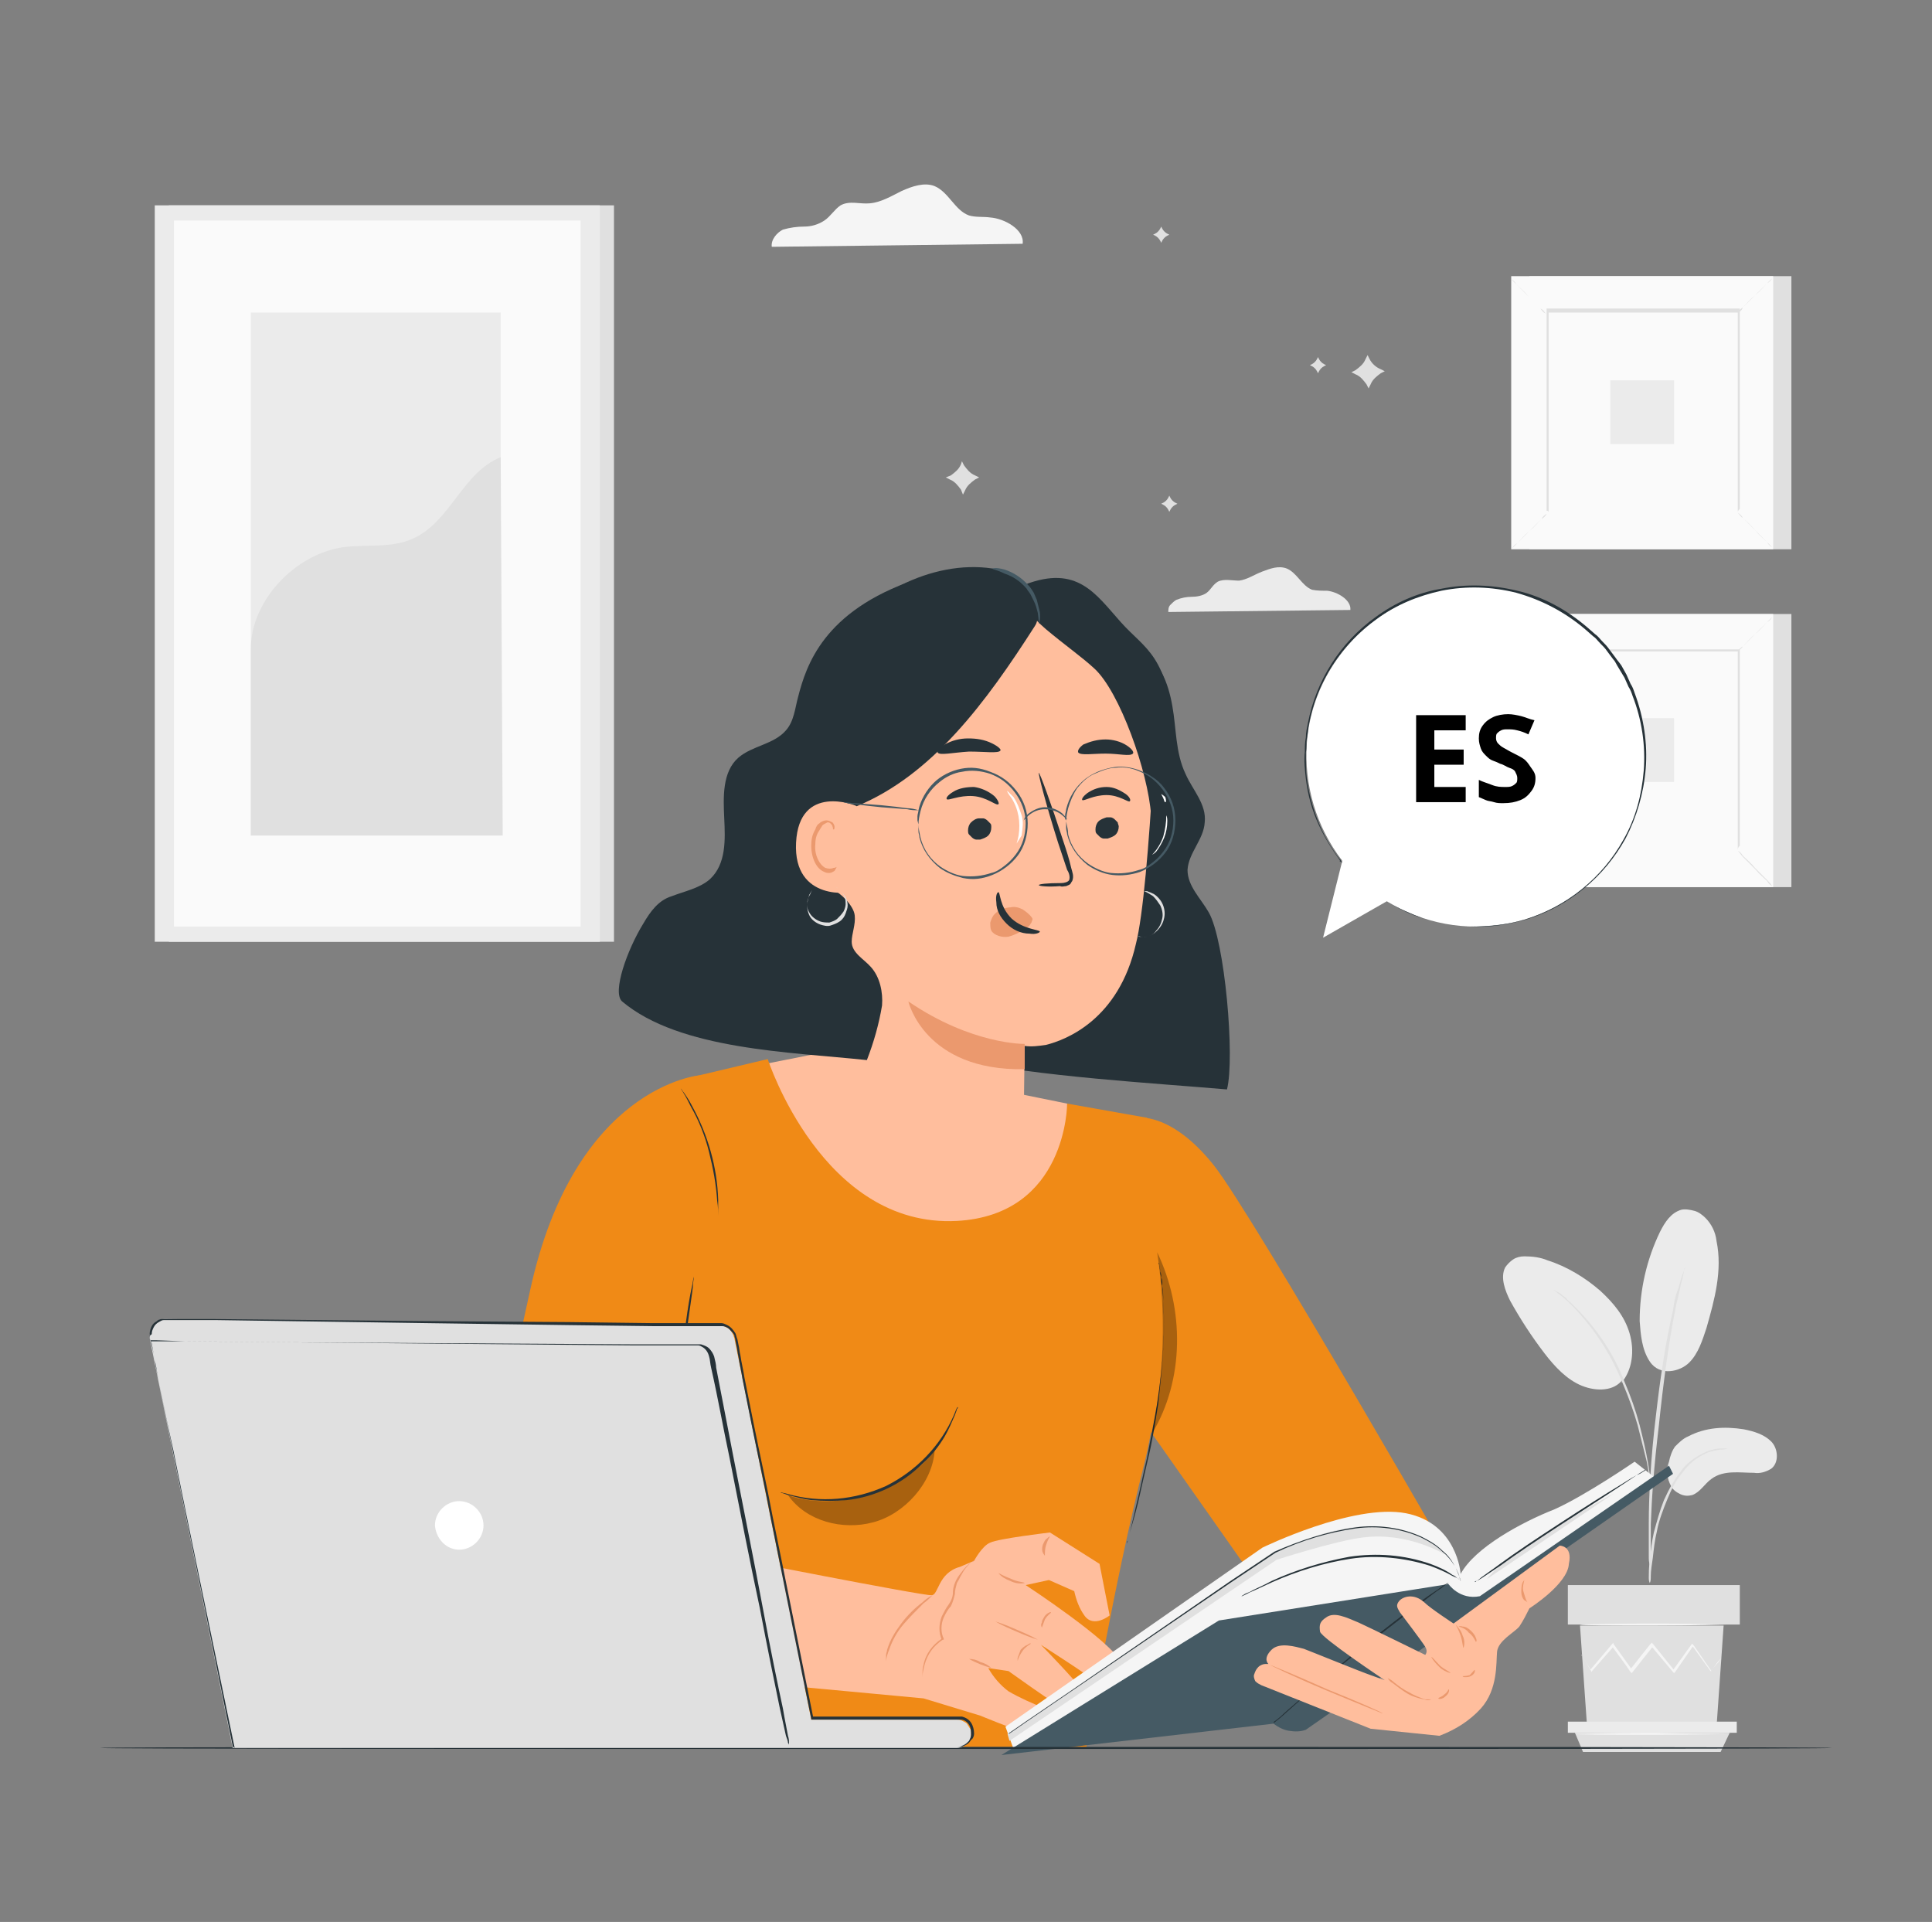 <?xml version="1.0" encoding="UTF-8"?> <svg xmlns="http://www.w3.org/2000/svg" xmlns:xlink="http://www.w3.org/1999/xlink" version="1.1" id="Слой_1" x="0px" y="0px" viewBox="0 0 191 190" style="enable-background:new 0 0 191 190;" xml:space="preserve"><rect x="0" y="0" width="191" height="190" fill="#808080" stroke="none"/> <style type="text/css"> .st0{fill:#EBEBEB;} .st1{fill:#E0E0E0;} .st2{fill:#F5F5F5;} .st3{fill:#FAFAFA;} .st4{fill:#FFBE9D;} .st5{fill:#F08A16;} .st6{fill:#263238;} .st7{opacity:0.3;} .st8{fill:#EB996E;} .st9{fill:#455A64;} .st10{fill:#FFFFFF;} </style> <path class="st0" d="M166.9,142c1.7-0.9,3.6-1,5.5-0.7c1,0.2,2,0.5,2.7,1.2c0.7,0.7,0.8,2.1,0,2.7c-0.5,0.3-1.1,0.5-1.7,0.4 c-1.4,0-3-0.3-4.2,0.6c-0.7,0.5-1.1,1.3-1.9,1.6c-0.4,0.1-0.8,0.1-1.2-0.1c-0.4-0.2-0.7-0.4-0.9-0.8c-0.4-0.7-0.5-1.6-0.2-2.4 c0.1-0.5,0.3-1.1,0.6-1.5C166,142.6,166.4,142.2,166.9,142z"></path> <path class="st0" d="M163.1,134.6c1,1.5,3,1,3.9,0.1c0.9-0.9,1.3-2.2,1.7-3.4c0.8-2.8,1.6-5.7,1-8.6c-0.1-0.9-0.5-1.7-1.1-2.3 c-0.3-0.3-0.7-0.6-1.1-0.7c-0.4-0.1-0.9-0.2-1.3-0.1c-1,0.3-1.6,1.2-2.1,2.2c-1.3,2.7-2,5.7-2,8.8 C162.2,131.9,162.3,133.4,163.1,134.6z"></path> <path class="st0" d="M160.3,136.7c1.1-1.3,1.3-3.2,0.8-4.9s-1.6-3-2.9-4.2c-1.5-1.3-3.3-2.4-5.2-3c-0.7-0.3-1.5-0.4-2.3-0.4 c-0.4,0-0.8,0.1-1.1,0.3c-0.3,0.2-0.6,0.5-0.8,0.8c-0.5,1,0,2.3,0.5,3.3c1,1.8,2.1,3.5,3.4,5.2c1,1.3,2.2,2.6,3.7,3.2 c1.5,0.6,3.2,0.5,4-0.6"></path> <path class="st1" d="M163.1,156.5c0.1-0.2,0.1-0.4,0.1-0.7c0-0.5,0.1-1.1,0.2-1.8c0.1-0.9,0.2-1.8,0.4-2.6c0.2-1.1,0.6-2.1,1-3.1 c0.4-1,0.9-2,1.6-2.8c0.5-0.7,1.2-1.3,2-1.7c0.5-0.3,1.1-0.4,1.7-0.5c0.2,0,0.4,0,0.7-0.1c-0.2,0-0.4,0-0.7,0 c-0.6,0-1.2,0.2-1.8,0.5c-0.8,0.4-1.6,1-2.1,1.7c-0.7,0.9-1.2,1.8-1.7,2.9c-0.4,1-0.7,2.1-1,3.2c-0.2,0.9-0.3,1.8-0.4,2.7 c-0.1,0.8-0.1,1.4-0.1,1.8C163,156.1,163,156.3,163.1,156.5z"></path> <path class="st1" d="M163.2,155.1c0-0.1,0-0.2,0-0.3v-0.9c0-0.8,0-1.9,0-3.2c0.1-2.7,0.3-5.6,0.8-9.8c0.4-3.9,1-8.4,1.6-11.3 c0.1-0.7,0.3-1.3,0.4-1.8c0.1-0.5,0.2-1,0.3-1.3l0.2-0.9c0-0.1,0-0.2,0.1-0.3c0,0.1-0.1,0.2-0.1,0.3c-0.1,0.2-0.2,0.5-0.3,0.8 c-0.1,0.3-0.2,0.8-0.4,1.3s-0.3,1.1-0.4,1.8c-0.8,3.5-1.3,7-1.7,10.5c-0.5,4.1-0.7,7.9-0.7,10.6c0,1.4,0,2.5,0,3.2 c0,0.4,0,0.6,0.1,0.9C163.1,154.9,163.2,155,163.2,155.1z"></path> <path class="st1" d="M163.2,147.9c0-0.3,0-0.6,0-0.9c0-0.6-0.1-1.4-0.3-2.5c-0.2-1.2-0.5-2.4-0.8-3.6c-0.4-1.5-0.9-2.9-1.5-4.3 c-1-2.6-2.5-4.9-4.4-6.9c-0.3-0.3-0.7-0.7-1-1c-0.2-0.1-0.3-0.3-0.4-0.4l-0.4-0.3c-0.2-0.2-0.5-0.3-0.8-0.5c0,0.1,1.1,0.7,2.5,2.3 c1.8,2,3.3,4.4,4.3,6.9c0.6,1.4,1.1,2.8,1.5,4.2c0.3,1.2,0.6,2.4,0.9,3.6c0.2,1,0.3,1.9,0.4,2.5 C163.1,147.3,163.2,147.6,163.2,147.9z"></path> <path class="st1" d="M156.2,160.7l0.7,10h12.8l0.7-10H156.2z"></path> <path class="st1" d="M172,156.7h-17v3.9h17V156.7z"></path> <path class="st0" d="M155,170.2v1.1h0.8h15.9v-1.1H155z"></path> <path class="st1" d="M156.5,173.2l-0.8-1.9h15.3l-0.9,1.9H156.5z"></path> <path class="st2" d="M170.2,163.9C170.2,163.9,170.2,164,170.2,163.9l-0.3,0.3c-0.2,0.2-0.4,0.6-0.8,1l0,0l0,0l-1.8-2.5h0.1 l-1.8,2.6l-0.1,0.1l-0.1-0.1l-2.1-2.5h0.1c0,0.1-0.1,0.1-0.1,0.1l-1.9,2.4l-0.1,0.1l-0.1-0.1c-0.6-0.9-1.3-1.8-1.8-2.5h0.1l-2.2,2.5 l0,0l0-0.1l-0.7-1.2l-0.2-0.3c0,0,0-0.1-0.1-0.1c0,0,0,0,0.1,0.1l0.2,0.3c0.2,0.3,0.4,0.7,0.7,1.1h-0.1l2.2-2.6l0.1-0.1l0,0.1 l1.8,2.5h-0.1l1.9-2.4l0.1-0.1l0.1-0.1l0.1,0.1l2.1,2.6h-0.1l1.8-2.5l0.1-0.1l0.1,0.1l1.8,2.6h-0.1l0.8-0.9L170.2,163.9 C170.2,164,170.2,163.9,170.2,163.9z"></path> <path class="st2" d="M170.6,160.6c0,0-3.2,0.1-7.2,0.1c-4,0-7.2,0-7.2-0.1c0,0,3.2-0.1,7.2-0.1S170.6,160.6,170.6,160.6z"></path> <path class="st2" d="M171.3,171.4c0,0-3.5,0.1-7.8,0.1c-4.3,0-7.8,0-7.8-0.1c0,0,3.5-0.1,7.8-0.1 C167.8,171.4,171.3,171.4,171.3,171.4z"></path> <path class="st1" d="M177.1,27.3h-25.9v27h25.9V27.3z"></path> <path class="st3" d="M175.3,27.3h-25.9v27h25.9V27.3z"></path> <path class="st1" d="M175.3,54.3h-25.9v-27h25.9V54.3z M149.4,54.3h25.9v-27h-25.9L149.4,54.3z"></path> <path class="st3" d="M171.8,30.9h-18.9v19.7h18.9V30.9z"></path> <path class="st1" d="M152.9,50.8c-0.1,0.2-0.3,0.4-0.5,0.5c-0.3,0.3-0.7,0.8-1.2,1.2c-0.5,0.5-0.9,0.9-1.2,1.2 c-0.2,0.2-0.3,0.3-0.5,0.5c0.1-0.2,0.3-0.4,0.5-0.5c0.3-0.3,0.7-0.8,1.2-1.2c0.5-0.5,0.9-0.9,1.2-1.2 C152.5,51.1,152.7,50.9,152.9,50.8z"></path> <path class="st1" d="M171.8,50.7c0.2,0.1,0.4,0.3,0.5,0.5c0.3,0.3,0.8,0.7,1.2,1.2c0.5,0.5,0.9,0.9,1.2,1.2c0.2,0.2,0.3,0.3,0.5,0.5 c-0.2-0.1-0.4-0.3-0.5-0.5c-0.3-0.3-0.8-0.7-1.2-1.2c-0.5-0.5-0.9-0.9-1.2-1.2C172.1,51.1,172,50.9,171.8,50.7z"></path> <path class="st1" d="M171.8,30.9c0.1-0.2,0.3-0.4,0.5-0.5c0.3-0.3,0.7-0.8,1.2-1.2c0.5-0.5,0.9-0.9,1.2-1.2c0.2-0.2,0.3-0.3,0.5-0.5 c-0.1,0.2-0.3,0.4-0.5,0.5c-0.3,0.3-0.7,0.8-1.2,1.2c-0.5,0.5-0.9,0.9-1.2,1.2C172.2,30.7,172,30.8,171.8,30.9z"></path> <path class="st1" d="M152.8,31c-0.2-0.1-0.4-0.3-0.5-0.5c-0.3-0.3-0.8-0.7-1.2-1.2c-0.5-0.5-0.9-0.9-1.2-1.2 c-0.2-0.2-0.3-0.3-0.5-0.5c0.2,0.1,0.4,0.3,0.5,0.5c0.3,0.3,0.8,0.7,1.2,1.2s0.9,0.9,1.2,1.2C152.5,30.6,152.7,30.8,152.8,31z"></path> <path class="st1" d="M171.8,50.6C171.8,50.6,171.8,50.6,171.8,50.6c0-0.2,0-0.3,0-0.4c0-0.2,0-0.6,0-1.1c0-0.9,0-2.3,0-4 c0-3.5,0-8.4,0-14.3l0.1,0.1h-18.9l0.1-0.1c0,7.2,0,14,0,19.8l-0.1-0.1l13.7,0l3.8,0h1h-1h-3.8l-13.7,0h-0.1v-0.1 c0-5.7,0-12.5,0-19.8v-0.1h0.1h18.9h0.1v0.1c0,5.9,0,10.9,0,14.3c0,1.7,0,3.1,0,4c0,0.5,0,0.8,0,1.1c0,0.1,0,0.2,0,0.3 C171.8,50.5,171.8,50.6,171.8,50.6z"></path> <path class="st0" d="M165.5,37.6h-6.3v6.3h6.3V37.6z"></path> <path class="st1" d="M177.1,60.7h-25.9v27h25.9V60.7z"></path> <path class="st3" d="M175.3,60.7h-25.9v27h25.9V60.7z"></path> <path class="st1" d="M175.3,87.7h-25.9v-27h25.9V87.7z M149.4,87.7h25.9v-27h-25.9L149.4,87.7z"></path> <path class="st3" d="M171.8,64.3h-18.9v19.7h18.9V64.3z"></path> <path class="st1" d="M152.9,84.2c-0.1,0.2-0.3,0.4-0.5,0.5c-0.3,0.3-0.7,0.8-1.2,1.2c-0.5,0.5-0.9,0.9-1.2,1.2 c-0.2,0.2-0.3,0.3-0.5,0.5c0.1-0.2,0.3-0.4,0.5-0.5c0.3-0.3,0.7-0.8,1.2-1.2c0.5-0.5,0.9-0.9,1.2-1.2 C152.5,84.5,152.7,84.3,152.9,84.2z"></path> <path class="st1" d="M171.8,84.1c0.2,0.1,0.4,0.3,0.5,0.5c0.3,0.3,0.8,0.7,1.2,1.2c0.5,0.5,0.9,0.9,1.2,1.2c0.2,0.2,0.3,0.3,0.5,0.6 c-0.2-0.1-0.4-0.3-0.5-0.5c-0.3-0.3-0.8-0.7-1.2-1.2c-0.5-0.5-0.9-0.9-1.2-1.2C172.1,84.5,172,84.3,171.8,84.1z"></path> <path class="st1" d="M171.8,64.4c0.1-0.2,0.3-0.4,0.5-0.5c0.3-0.3,0.7-0.8,1.2-1.2c0.5-0.5,0.9-0.9,1.2-1.2c0.2-0.2,0.3-0.3,0.5-0.5 c-0.1,0.2-0.3,0.4-0.5,0.5c-0.3,0.3-0.7,0.8-1.2,1.2c-0.5,0.5-0.9,0.9-1.2,1.2C172.2,64.1,172,64.2,171.8,64.4z"></path> <path class="st1" d="M152.8,64.4c-0.2-0.1-0.4-0.3-0.5-0.5c-0.3-0.3-0.8-0.7-1.2-1.2c-0.5-0.5-0.9-0.9-1.2-1.2 c-0.2-0.2-0.3-0.3-0.5-0.5c0.2,0.1,0.4,0.3,0.5,0.5c0.3,0.3,0.8,0.7,1.2,1.2s0.9,0.9,1.2,1.2C152.5,64,152.7,64.2,152.8,64.4z"></path> <path class="st1" d="M171.8,84.1C171.8,84.1,171.8,84,171.8,84.1c0-0.2,0-0.3,0-0.4c0-0.2,0-0.6,0-1.1c0-0.9,0-2.3,0-4 c0-3.5,0-8.4,0-14.3l0.1,0.1h-18.9l0.1-0.1c0,7.2,0,14,0,19.8l-0.1-0.1l13.7,0h3.8h1h-1h-3.8l-13.7,0h-0.1V84c0-5.7,0-12.5,0-19.8v0 h0.1h18.9h0.1v0.1c0,5.9,0,10.9,0,14.3c0,1.7,0,3.1,0,4c0,0.5,0,0.8,0,1C171.8,83.8,171.8,83.9,171.8,84.1 C171.8,84,171.8,84,171.8,84.1z"></path> <path class="st0" d="M165.5,71h-6.3v6.3h6.3V71z"></path> <path class="st1" d="M95.1,45.6l0.2,0.4c0.3,0.4,0.6,0.8,1.1,1l0.4,0.2l-0.4,0.2c-0.4,0.3-0.8,0.6-1,1.1l-0.2,0.4L95,48.4 c-0.3-0.4-0.6-0.8-1.1-1l-0.4-0.2L94,47c0.4-0.3,0.8-0.6,1-1.1L95.1,45.6z"></path> <path class="st1" d="M135.2,35.1l0.2,0.4c0.2,0.4,0.6,0.8,1.1,1l0.4,0.2l-0.4,0.2c-0.4,0.3-0.8,0.6-1,1.1l-0.2,0.4l-0.2-0.4 c-0.3-0.4-0.6-0.8-1.1-1l-0.4-0.2l0.4-0.2c0.4-0.3,0.8-0.6,1-1.1L135.2,35.1z"></path> <path class="st1" d="M114.8,22.4l0.1,0.2c0.1,0.2,0.3,0.4,0.5,0.5l0.2,0.1l-0.2,0.1c-0.2,0.1-0.4,0.3-0.5,0.5l-0.1,0.2l-0.1-0.2 c-0.1-0.2-0.3-0.4-0.5-0.5l-0.2-0.1l0.2-0.1c0.2-0.1,0.4-0.3,0.5-0.5L114.8,22.4z"></path> <path class="st1" d="M130.3,35.3l0.1,0.2c0.1,0.2,0.3,0.4,0.5,0.5l0.2,0.1l-0.2,0.1c-0.2,0.1-0.4,0.3-0.5,0.5l-0.1,0.2l-0.1-0.2 c-0.1-0.2-0.3-0.4-0.5-0.5l-0.2-0.1l0.2-0.1c0.2-0.1,0.4-0.3,0.5-0.5L130.3,35.3z"></path> <path class="st1" d="M115.6,49l0.1,0.2c0.1,0.2,0.3,0.4,0.5,0.5l0.2,0.1l-0.2,0.1c-0.2,0.1-0.4,0.3-0.5,0.5l-0.1,0.2l-0.1-0.2 c-0.1-0.2-0.3-0.4-0.5-0.5l-0.2-0.1l0.2-0.1c0.2-0.1,0.4-0.3,0.5-0.5L115.6,49z"></path> <path class="st0" d="M133.5,60.3c0.1-1-1.3-1.8-2.3-1.9c-0.5,0-1,0-1.5-0.1c-1-0.4-1.5-1.7-2.5-2.1c-0.8-0.3-1.6,0-2.4,0.3 s-1.5,0.8-2.3,0.9c-0.7,0-1.5-0.2-2.1,0.1c-0.5,0.3-0.7,0.8-1.1,1.1c-0.4,0.3-1,0.4-1.5,0.4c-0.5,0-1,0.1-1.5,0.3 c-0.2,0.1-0.4,0.3-0.6,0.5s-0.2,0.5-0.2,0.7L133.5,60.3z"></path> <path class="st2" d="M101.1,24.1c0.2-1.4-1.8-2.5-3.2-2.6c-0.7-0.1-1.4,0-2.1-0.2c-1.4-0.5-2-2.3-3.4-2.9c-1-0.4-2.2,0-3.3,0.5 c-1,0.5-2,1.1-3.1,1.2c-1,0.1-2-0.3-2.9,0.2c-0.6,0.4-1,1.1-1.6,1.5c-0.6,0.4-1.3,0.6-2,0.6c-0.7,0-1.4,0.1-2.1,0.3 c-0.6,0.3-1.2,1-1.1,1.7L101.1,24.1z"></path> <path class="st1" d="M60.7,20.3h-44v72.8h44V20.3z"></path> <path class="st0" d="M59.3,20.3h-44v72.8h44V20.3z"></path> <path class="st3" d="M57.4,21.8H17.2v69.8h40.2V21.8z"></path> <path class="st0" d="M49.6,30.9H24.8v51.7h24.7V30.9z"></path> <path class="st1" d="M24.8,64.3c-0.1-4.8,4.3-9.5,9.1-10.2c2.3-0.3,4.7,0.1,6.8-0.8c3.8-1.6,5-6.6,8.8-8.1l0.2,37.4H24.8V64.3z"></path> <path class="st4" d="M74,105.5l8.1-1.6l15.5,3.6l7.9,1.6l0.1,10.8l-17.6,3.2l-11.9-3.5l-4.5-6.6L74,105.5z"></path> <path class="st5" d="M68.3,106.5l7.6-1.8c0,0,5.4,16.7,18.7,16c10.9-0.6,10.9-11.6,10.9-11.6l7.9,1.4c0,0,3.3,20.2-0.3,34.3 c-3,11.8-5.7,27.9-5.7,27.9H54.6L68.3,106.5z"></path> <path class="st5" d="M145.7,158.2c0,0-21.8-38.1-25.7-43c-4.3-5.4-7.7-4.7-7.7-4.7l-2.3,25.7l18.5,26.3l4.4,1.6L145.7,158.2z"></path> <path class="st5" d="M69.2,106.3c0,0-12.4,1-16.8,21.3c-2,9.2-4.6,19.9-5.3,27.1c-0.5,5.2,2.7,10.7,7.9,11.4l6.6,1.2 c1.7,0.3,3.5,0,5-1c1.5-1,2.5-2.4,2.9-4.2l2.2-9.2l-5.9-2l1.4-27.3L69.2,106.3z"></path> <path class="st6" d="M114.5,124.7c0,0.1,0,0.2,0.1,0.3c0,0.2,0.1,0.5,0.1,0.8c0,0.2,0.1,0.4,0.1,0.6c0,0.2,0,0.5,0.1,0.7 c0.1,0.5,0.1,1.1,0.1,1.7c0.1,1.5,0.1,3,0,4.5c-0.1,1.8-0.3,3.7-0.5,5.5c-0.3,1.9-0.6,3.8-1,5.4c-0.4,1.7-0.7,3.1-1,4.4 c-0.3,1.2-0.6,2.2-0.8,2.9c-0.1,0.3-0.2,0.6-0.2,0.8c0,0.1-0.1,0.2-0.1,0.3c0-0.1,0-0.2,0.1-0.3c0-0.2,0.1-0.5,0.2-0.8l0.7-3 c0.3-1.2,0.6-2.7,1-4.4c0.3-1.7,0.7-3.5,1-5.4c0.3-1.9,0.5-3.8,0.6-5.5c0.1-1.7,0.1-3.2,0-4.5c0-0.6-0.1-1.2-0.1-1.7 c0-0.3,0-0.5-0.1-0.7c0-0.2,0-0.4-0.1-0.6c0-0.3-0.1-0.6-0.1-0.8C114.5,124.9,114.5,124.8,114.5,124.7z"></path> <path class="st6" d="M72.3,154c0-0.1,0-0.1-0.1-0.2c0-0.1-0.1-0.3-0.2-0.5l-0.2-0.8c-0.1-0.4-0.2-0.7-0.4-1 c-0.3-0.3-0.7-0.6-1.1-0.7c-0.5-0.2-1-0.3-1.5-0.4c-1.3-0.2-2.5-0.4-3.8-0.4h-0.1v-0.1l1.1-7.3c0.7-4.6,1.4-8.7,1.8-11.8 c0.2-1.5,0.4-2.7,0.6-3.6c0.1-0.4,0.1-0.7,0.2-1c0-0.1,0-0.2,0-0.3c0,0,0-0.1,0-0.1c0,0,0,0.1,0,0.1c0,0.1,0,0.2,0,0.3 c0,0.2-0.1,0.6-0.1,1c-0.1,0.9-0.3,2.1-0.5,3.6c-0.5,3-1.1,7.2-1.8,11.8c-0.4,2.6-0.8,5.1-1.1,7.3l-0.1-0.1c1.3,0,2.6,0.2,3.8,0.4 c0.5,0.1,1.1,0.3,1.6,0.5c0.4,0.2,0.8,0.4,1.2,0.8c0.1,0.2,0.2,0.3,0.3,0.5l0.1,0.5c0.1,0.3,0.2,0.6,0.2,0.8 c0.1,0.2,0.1,0.4,0.1,0.5C72.3,153.9,72.3,153.9,72.3,154z"></path> <path class="st6" d="M55.3,157.1c0-0.2,0-0.3,0.1-0.5c0.1-0.5,0.3-0.9,0.5-1.3c0.6-1.4,1.7-2.7,2.9-3.6c1.3-0.9,2.8-1.5,4.3-1.7 c0.5-0.1,0.9-0.1,1.4,0c0.2,0,0.3,0,0.5,0.1c-0.6,0-1.3,0-1.9,0.1c-1.5,0.2-3,0.8-4.2,1.7c-1.2,0.9-2.3,2.1-2.9,3.5 C55.7,155.9,55.5,156.5,55.3,157.1z"></path> <path class="st6" d="M58.2,147c0.1,0,0.2,0,0.3,0c0.3,0,0.5,0,0.8,0c0.9,0.1,1.8,0.3,2.6,0.7c0.8,0.3,1.6,0.8,2.3,1.4 c0.2,0.2,0.4,0.4,0.6,0.5c0.1,0.1,0.2,0.2,0.2,0.2c0,0-0.3-0.3-0.9-0.7c-1.4-1.1-3.1-1.7-4.9-2C58.6,147,58.2,147,58.2,147z"></path> <path class="st6" d="M71,120.7c0-0.2,0-0.4,0-0.5c0-0.3,0-0.9-0.1-1.5c-0.1-1.6-0.4-3.2-0.8-4.8c-0.4-1.6-1-3.1-1.8-4.5 c-0.3-0.6-0.5-1-0.7-1.3c-0.1-0.2-0.2-0.3-0.3-0.5c0.1,0.1,0.2,0.3,0.3,0.4c0.2,0.3,0.5,0.7,0.8,1.3c1.6,2.9,2.5,6.1,2.6,9.3 c0,0.6,0,1.1,0,1.5C71,120.4,71,120.5,71,120.7z"></path> <g class="st7"> <path d="M113.9,141.7c3.2-5.3,3.2-12.3,0.5-17.9C115.3,129.8,115.1,135.8,113.9,141.7"></path> </g> <g class="st7"> <path d="M85.9,147.8c-2.4,0.7-5.7,0.9-8,0c1.8,2.6,5.4,3.5,8.4,2.7c3.1-0.8,5.9-3.9,6.1-7.1C90.9,145.4,88.3,147.1,85.9,147.8z"></path> </g> <path class="st6" d="M94.7,139.1c0,0.1,0,0.1-0.1,0.2c0,0.1-0.1,0.3-0.2,0.6c-0.3,0.7-0.6,1.4-1,2.1c-0.6,1-1.3,1.9-2.2,2.7 c-2,2-4.7,3.3-7.5,3.6c-1.1,0.1-2.3,0.1-3.5,0c-0.8-0.1-1.5-0.3-2.3-0.5c-0.3-0.1-0.5-0.2-0.6-0.2c-0.1,0-0.1-0.1-0.2-0.1 c0.3,0.1,0.5,0.1,0.8,0.2c3.2,0.9,6.6,0.6,9.7-0.8c3-1.5,5.4-4,6.7-7C94.5,139.4,94.6,139.1,94.7,139.1z"></path> <path class="st6" d="M68,165.7c0,0,0,0-0.1,0.1c-0.1,0.1-0.2,0.2-0.3,0.3c-0.4,0.3-0.8,0.5-1.3,0.7c-0.7,0.2-1.4,0.4-2.2,0.4 c-0.9,0-1.8,0-2.7-0.1c-1.9-0.2-3.6-0.4-4.8-0.7c-0.6-0.1-1.1-0.2-1.4-0.3c-0.2,0-0.4-0.1-0.5-0.1c0.2,0,0.4,0,0.5,0.1l1.5,0.2 c1.2,0.2,2.9,0.4,4.8,0.6c0.9,0.1,1.8,0.1,2.7,0.1c0.7,0,1.4-0.1,2.1-0.3C66.9,166.4,67.4,166.1,68,165.7z"></path> <path class="st6" d="M110.9,65.7l1.6-1.5c2.1,0.9,3,3.3,3.4,5.6c0.4,2.2,0.3,4.6,1.3,6.7c0.7,1.6,2.1,3,1.9,4.8 c-0.1,1.7-1.6,3-1.7,4.7c0,1.6,1.3,2.8,2.1,4.2c1.6,2.8,2.6,14.4,1.8,17.5c-6.9-0.6-19.1-1.3-26-2.9C97,92.8,104.7,76,110.9,65.7z"></path> <path class="st4" d="M114,76.4c0.5-8.1-5.4-15.5-13.6-16.5c-8.7-1-16.4,5.2-17.1,13.7l-2,34.2c0,0.7,0.1,1.3,0.5,1.9 c2,2.9,5.6,5.2,8.9,5.7c3.1,0.4,6.3-0.4,9-1.9c0.4-0.3,0.8-0.6,1.1-1.1c0.3-0.4,0.4-0.9,0.4-1.4l0.1-7.6c0,0,0,0,0,0c0,0,0,0,0,0 c0,0,0,0,0,0c0,0,0,0,0,0c0.7,0.1,1.4,0,2.1-0.1c2-0.5,7.2-2.5,8.9-10C113,90.6,113.6,83.4,114,76.4z"></path> <path class="st6" d="M102.7,87.5c0-0.1,0.8-0.2,2.2-0.2c0.3,0,0.7-0.1,0.8-0.3c0.1-0.3,0-0.7-0.2-1l-0.9-2.7c-1.2-3.8-2-6.9-1.9-6.9 s1.2,3,2.4,6.7c0.3,0.9,0.6,1.8,0.8,2.7c0.1,0.4,0.3,0.8,0.1,1.3c-0.1,0.1-0.1,0.2-0.2,0.3c-0.1,0.1-0.2,0.1-0.4,0.2 c-0.2,0-0.4,0.1-0.6,0C103.6,87.7,102.7,87.6,102.7,87.5z"></path> <path class="st6" d="M111.7,79.2c-0.1,0.2-1-0.6-2.3-0.6c-1.3,0-2.2,0.6-2.4,0.5c-0.1-0.1,0.1-0.4,0.5-0.7c0.6-0.4,1.2-0.6,1.9-0.6 c0.7,0,1.3,0.3,1.9,0.7C111.7,78.8,111.8,79.1,111.7,79.2z"></path> <path class="st6" d="M98.7,79.5c-0.2,0.2-1.1-0.7-2.5-0.8c-1.4-0.1-2.5,0.5-2.6,0.3c-0.1-0.1,0.1-0.4,0.6-0.7 c0.6-0.4,1.4-0.5,2.1-0.5c0.7,0.1,1.4,0.4,2,0.9C98.7,79.1,98.8,79.5,98.7,79.5z"></path> <path class="st8" d="M101.3,103.2c0,0-5.2,0.1-11.5-4.2c0,0,1.6,6.9,11.5,6.7L101.3,103.2z"></path> <path class="st8" d="M102,90.7c-0.2-0.3-0.6-0.6-0.9-0.8c-0.4-0.2-0.8-0.3-1.2-0.2c-0.3,0-0.6,0.1-0.9,0.2c-0.3,0.1-0.5,0.3-0.7,0.5 c-0.2,0.2-0.3,0.5-0.4,0.8c0,0.3,0,0.6,0.1,0.8c0.3,0.5,1.1,0.7,1.7,0.6c0.7-0.2,1.3-0.5,1.8-0.9c0.2-0.1,0.3-0.2,0.4-0.4 c0.1-0.1,0.1-0.2,0.1-0.2C102.1,90.9,102.1,90.8,102,90.7"></path> <path class="st6" d="M98.7,88.2c0.2,0,0.1,1.4,1.3,2.6c1.2,1.1,2.8,1.1,2.8,1.3c0,0.1-0.4,0.3-1,0.2c-0.9,0-1.7-0.4-2.3-1 c-0.6-0.6-1-1.3-1-2.1C98.4,88.5,98.6,88.2,98.7,88.2z"></path> <path class="st6" d="M98.9,74.2c-0.2,0.3-1.5,0.1-3.1,0.1c-1.6,0.1-2.9,0.4-3.1,0.1c-0.1-0.2,0.2-0.5,0.7-0.8 c0.7-0.4,1.5-0.6,2.3-0.6c0.8,0,1.6,0.1,2.4,0.5C98.7,73.8,99,74.1,98.9,74.2z"></path> <path class="st6" d="M112,74.5c-0.3,0.3-1.4,0-2.7,0s-2.4,0.2-2.7-0.1c-0.1-0.2,0.1-0.5,0.5-0.8c0.7-0.3,1.4-0.5,2.2-0.5 c0.7,0,1.5,0.2,2.1,0.6C112,74.1,112.1,74.4,112,74.5z"></path> <path class="st6" d="M101.6,58.2c-0.7-1.2-2-1.7-3.5-2c-6-0.9-12.7,2.7-16,7.7S78.5,76.5,81,82l3.7-2.3c7.5-3.1,12.8-10.3,17.6-17.8 C103,60.9,102.2,59.2,101.6,58.2z"></path> <path class="st6" d="M110.8,61.5c-2.5-2.8-4.3-5.7-9.5-3.7c-0.8,1.5,0.8,3.3,2.1,4.4c1.9,1.6,3.5,2.7,4.8,3.9 c2.5,2.3,5.3,10.2,5.6,14.5c0,0.3,0.5-3.7,0.8-3.7c0.3-0.1,1.8-1.8,1.6-4.1C115.4,64.6,113.3,64.3,110.8,61.5z"></path> <path class="st9" d="M98.1,56.2c0.4-0.1,0.8,0,1.2,0.1c0.9,0.3,1.7,0.8,2.4,1.6c0.2,0.2,0.3,0.4,0.5,0.7c0.1,0.2,0.2,0.5,0.3,0.7 c0.1,0.4,0.2,0.8,0.3,1.2c0.1,0.7-0.1,1.2-0.1,1.2s0-0.4-0.1-1.1c-0.1-0.4-0.2-0.8-0.4-1.2c-0.1-0.2-0.2-0.4-0.3-0.6 c-0.1-0.2-0.3-0.4-0.4-0.6c-0.6-0.7-1.3-1.2-2.2-1.5C98.5,56.3,98.1,56.3,98.1,56.2z"></path> <path class="st6" d="M110.6,81.7c0,0.3-0.1,0.6-0.3,0.8c-0.2,0.2-0.5,0.3-0.8,0.4c-0.1,0-0.3,0-0.4,0c-0.1,0-0.3-0.1-0.4-0.2 c-0.1-0.1-0.2-0.2-0.3-0.3c-0.1-0.1-0.1-0.3-0.1-0.4c0-0.3,0.1-0.6,0.3-0.8c0.2-0.2,0.5-0.3,0.8-0.4c0.1,0,0.3,0,0.4,0 c0.1,0,0.3,0.1,0.4,0.2c0.1,0.1,0.2,0.2,0.3,0.3C110.5,81.4,110.6,81.6,110.6,81.7z"></path> <path class="st6" d="M98,81.8c0,0.3-0.1,0.6-0.3,0.8c-0.2,0.2-0.5,0.3-0.8,0.4c-0.1,0-0.3,0-0.4,0c-0.1,0-0.3-0.1-0.4-0.2 c-0.1-0.1-0.2-0.2-0.3-0.3c-0.1-0.1-0.1-0.3-0.1-0.4c0-0.3,0.1-0.6,0.3-0.8c0.2-0.2,0.5-0.4,0.8-0.4c0.1,0,0.3,0,0.4,0 c0.1,0,0.3,0.1,0.4,0.2c0.1,0.1,0.2,0.2,0.3,0.3C98,81.5,98,81.6,98,81.8z"></path> <path class="st6" d="M63.6,91.3c0.7-1.2,1.5-2.3,2.8-2.7c1.3-0.5,2.8-0.8,3.8-1.7c1.6-1.5,1.5-3.9,1.4-6c-0.1-2.1-0.2-4.6,1.4-6 c1.4-1.2,3.5-1.3,4.7-2.7c0.8-0.9,0.9-2.2,1.2-3.3c0.8-3.1,2.5-8.5,11.6-11.6L82.4,88c0.6,0.2,2,1.5,2.1,2.5 c0.1,0.9-0.3,1.8-0.3,2.6c0,1.1,1.2,1.7,1.9,2.5c0.9,1,1.2,2.5,1.1,3.8c-0.3,1.8-0.8,3.6-1.5,5.4c-7.5-0.8-18.5-1-24.2-5.8 C60.5,98.1,62,93.9,63.6,91.3z"></path> <path class="st4" d="M84.7,79.7c-0.1-0.1-5.7-2.3-6,3.6s5.6,5,5.6,4.8C84.3,87.9,84.7,79.7,84.7,79.7z"></path> <path class="st8" d="M82.7,85.7c0,0-0.1,0.1-0.3,0.1c-0.2,0.1-0.5,0.1-0.8,0c-0.6-0.3-1.1-1.3-1-2.3c0-0.5,0.1-1,0.4-1.4 c0.1-0.2,0.2-0.3,0.3-0.5c0.1-0.1,0.3-0.2,0.5-0.3c0.1,0,0.2,0,0.3,0.1c0.1,0.1,0.2,0.2,0.2,0.3c0.1,0.2,0,0.3,0.1,0.3 s0.1-0.1,0.1-0.3c0-0.1-0.1-0.3-0.2-0.4c-0.2-0.1-0.4-0.2-0.6-0.2c-0.2,0-0.5,0.1-0.7,0.3c-0.2,0.1-0.3,0.3-0.4,0.6 c-0.3,0.5-0.4,1-0.4,1.6c0,1.2,0.5,2.3,1.3,2.6c0.2,0.1,0.3,0.1,0.5,0.1c0.2,0,0.3-0.1,0.5-0.2C82.6,85.9,82.7,85.8,82.7,85.7z"></path> <path class="st9" d="M105.4,81.2c0-0.4,0.1-0.9,0.2-1.3c0.2-0.7,0.5-1.4,0.9-2c0.5-0.6,1-1.1,1.7-1.4s1.4-0.6,2.1-0.6 c0.7-0.1,1.5,0,2.2,0.3c0.5,0.2,0.9,0.4,1.3,0.7c0.4,0.3,0.8,0.7,1.1,1.1c0.7,0.9,1.1,2,1.1,3.1c0,1.1-0.3,2.2-1,3.1 c-0.3,0.4-0.7,0.8-1.1,1.1c-0.4,0.3-0.8,0.6-1.3,0.7c-0.9,0.3-1.8,0.4-2.8,0.3c-0.8-0.1-1.6-0.5-2.2-0.9c-1-0.7-1.7-1.7-2-2.9 C105.6,82.1,105.5,81.7,105.4,81.2C105.4,81.3,105.4,81.3,105.4,81.2c0,0.2,0,0.2,0,0.3c0,0.1,0,0.3,0,0.4c0,0.2,0.1,0.4,0.1,0.6 c0.3,1.2,1,2.2,2,3c0.7,0.5,1.6,0.9,2.5,1c0.9,0.1,1.8,0,2.7-0.3c1-0.4,1.9-1.1,2.5-1.9c0.7-0.9,1-2.1,1-3.2c0-1.2-0.4-2.3-1.1-3.2 c-0.3-0.4-0.7-0.8-1.2-1.1c-0.4-0.3-0.9-0.5-1.4-0.7c-0.9-0.3-1.8-0.4-2.7-0.2c-0.9,0.2-1.7,0.5-2.5,1.1c-1,0.8-1.6,1.8-1.9,3 c0,0.2-0.1,0.4-0.1,0.6c0,0.1,0,0.3,0,0.4C105.4,81,105.4,81.1,105.4,81.2C105.4,81.2,105.4,81.2,105.4,81.2z"></path> <path class="st9" d="M90.8,81.5c0-0.4,0.1-0.9,0.2-1.3c0.3-1.2,1-2.2,1.9-2.9c0.6-0.5,1.4-0.9,2.2-1c0.9-0.2,1.9-0.1,2.8,0.2 c0.5,0.2,0.9,0.4,1.3,0.7c0.4,0.3,0.8,0.7,1.1,1.1c0.7,0.9,1.1,2,1.1,3.1c0,1.1-0.3,2.2-1,3.1c-0.3,0.4-0.7,0.8-1.1,1.1 c-0.4,0.3-0.8,0.6-1.3,0.7c-0.9,0.3-1.8,0.4-2.8,0.3c-0.8-0.1-1.6-0.5-2.2-0.9c-1-0.7-1.7-1.7-2-2.9C90.9,82.3,90.8,81.9,90.8,81.5 C90.7,81.5,90.7,81.5,90.8,81.5c0,0.2,0,0.2,0,0.3c0,0.1,0,0.3,0,0.4c0,0.2,0.1,0.4,0.1,0.6c0.3,1.2,1,2.2,2,3 c0.7,0.5,1.5,0.8,2.3,1c1,0.2,1.9,0.1,2.9-0.3c1-0.4,1.9-1.1,2.5-1.9c0.7-0.9,1-2.1,1-3.2c0-1.2-0.4-2.3-1.1-3.2 c-0.7-0.9-1.5-1.5-2.6-1.9C96.9,75.9,96,75.8,95,76c-1,0.2-2,0.7-2.7,1.4c-0.7,0.7-1.3,1.7-1.5,2.7c0,0.2-0.1,0.4-0.1,0.6 c0,0.1,0,0.3,0,0.4L90.8,81.5C90.7,81.4,90.7,81.4,90.8,81.5z"></path> <path class="st9" d="M101.2,81.1c0,0,0.2-0.2,0.5-0.5c0.5-0.4,1-0.6,1.6-0.6c0.6,0,1.2,0.2,1.6,0.5c0.4,0.3,0.5,0.5,0.6,0.5 c-0.1-0.2-0.3-0.4-0.5-0.6c-0.5-0.4-1.1-0.6-1.7-0.6c-0.6,0-1.2,0.3-1.7,0.7C101.5,80.6,101.3,80.8,101.2,81.1z"></path> <path class="st9" d="M83.4,79.3c0.3,0.1,0.7,0.2,1.1,0.2c0.7,0.1,1.6,0.2,2.6,0.3l2.6,0.2c0.4,0.1,0.7,0.1,1.1,0.1 c-0.3-0.1-0.7-0.2-1.1-0.2c-0.7-0.1-1.6-0.2-2.6-0.3l-2.6-0.2C84.1,79.4,83.8,79.3,83.4,79.3z"></path> <path class="st10" d="M113.9,84.5c0.5-0.5,0.9-1.2,1.1-1.8c0.2-0.7,0.3-1.4,0.3-2.1c0.1,0.2,0.1,0.4,0.1,0.6c0,0.5-0.1,1.1-0.3,1.6 c-0.2,0.5-0.5,1-0.8,1.4C114.1,84.4,113.9,84.5,113.9,84.5z"></path> <path class="st10" d="M114.8,78.5c0,0,0.2,0.1,0.4,0.3c0.1,0.3,0.1,0.5,0,0.5c-0.1,0-0.1-0.2-0.2-0.4 C114.9,78.7,114.8,78.5,114.8,78.5z"></path> <path class="st10" d="M100.5,83.4c0,0,0.1-0.3,0.2-0.8c0.2-1.3,0-2.6-0.7-3.7c-0.3-0.4-0.5-0.7-0.4-0.7c0.2,0.2,0.4,0.4,0.6,0.6 c0.4,0.6,0.6,1.2,0.8,1.8s0.1,1.3,0,2C100.8,82.9,100.7,83.1,100.5,83.4z"></path> <path class="st1" d="M80.3,88c0,0-0.1,0.1-0.2,0.3c-0.2,0.3-0.2,0.6-0.3,1c0,0.2,0,0.5,0.1,0.7c0.1,0.2,0.2,0.4,0.4,0.6 c0.2,0.2,0.5,0.4,0.8,0.5s0.6,0.1,0.9,0.1c0.3-0.1,0.6-0.2,0.8-0.4c0.2-0.2,0.4-0.4,0.6-0.7c0.1-0.2,0.2-0.5,0.2-0.7s0-0.5-0.1-0.7 c-0.1-0.3-0.3-0.6-0.6-0.8c-0.2-0.2-0.3-0.2-0.3-0.2c0.1,0,0.2,0.1,0.3,0.2c0.3,0.2,0.5,0.5,0.7,0.8c0.1,0.2,0.2,0.5,0.2,0.8 c0,0.3-0.1,0.5-0.2,0.8c-0.1,0.3-0.3,0.6-0.6,0.8c-0.3,0.2-0.6,0.3-0.9,0.4c-0.3,0.1-0.7,0-1-0.1c-0.3-0.1-0.6-0.3-0.8-0.5 c-0.2-0.2-0.3-0.4-0.4-0.7c-0.1-0.3-0.1-0.5-0.1-0.8c0-0.4,0.1-0.7,0.3-1C80.2,88.1,80.3,88,80.3,88z"></path> <path class="st1" d="M112.4,92.5c0.3,0.1,0.7,0.2,1,0.1c0.4-0.1,0.7-0.3,0.9-0.6c0.3-0.3,0.5-0.7,0.6-1.2c0.1-0.4,0-0.9-0.2-1.3 c-0.2-0.3-0.4-0.6-0.7-0.9c-0.3-0.2-0.6-0.4-0.9-0.5c0.1,0,0.2,0,0.3,0c0.3,0.1,0.5,0.2,0.7,0.3c0.3,0.2,0.6,0.5,0.8,0.9 c0.2,0.4,0.3,0.9,0.2,1.4c-0.1,0.5-0.3,0.9-0.7,1.3c-0.3,0.3-0.6,0.5-1,0.6c-0.3,0.1-0.5,0-0.8,0C112.5,92.5,112.4,92.5,112.4,92.5z "></path> <path class="st4" d="M91.3,167.9l5.6,1.7c0,0,3.1,1.3,4.6,1.7c1.9,0.4,3.2-0.2,3.2-1.2s-1.4-1.2-1.4-1.2c-1.2-0.5-2.4-1-3.6-1.7 c-0.8-0.6-1.5-1.4-2-2.3l2,0.3c0,0,4.2,3,5.8,4c1.6,0.9,1.9-0.7,2.1-1.2c0.1-0.5-4.7-5.4-4.7-5.4s4.7,3,5.5,3.7 c0.8,0.7,2.1,1,2.4,0.5c0.3-0.5,1-0.5,0-2.5c-1-2.1-9.4-7.6-9.4-7.6l2.3-0.5l2.5,1.1c0.2,0.9,0.5,1.7,1,2.4c0.9,1.3,2.5,0,2.5,0 l-1-5.1l-4.9-3.1c0,0-5.1,0.6-5.9,1c-0.8,0.3-1.6,1.8-1.6,1.8l-1.4,0.6c-2.2,0.6-2.1,2.8-2.8,2.8c-0.7,0.1-21-3.9-21-3.9l-1.8-0.5 c-3,2.3-4.3,6.1-4.8,9.5c0,0-0.6,1.7,0,2.6L91.3,167.9z"></path> <path class="st8" d="M87.6,164.3c0-0.1,0-0.2,0-0.3c0-0.1,0-0.3,0-0.4c0-0.2,0.1-0.3,0.1-0.5c0.3-1,0.8-1.8,1.4-2.6 c0.6-0.8,1.3-1.5,2.1-2.1c0.3-0.3,0.6-0.5,1-0.7c-0.3,0.3-0.6,0.6-0.9,0.8c-0.7,0.7-1.4,1.4-2,2.1c-0.6,0.7-1.1,1.6-1.4,2.5 C87.6,163.8,87.6,164.3,87.6,164.3z"></path> <path class="st8" d="M96.4,154.2c0,0-0.2,0.1-0.4,0.3c-0.4,0.3-0.7,0.7-0.9,1.1c-0.2,0.3-0.3,0.6-0.5,0.9c-0.1,0.4-0.2,0.7-0.2,1.1 c-0.1,0.4-0.2,0.8-0.4,1.2c-0.3,0.3-0.5,0.7-0.7,1.1c-0.3,0.7-0.3,1.5,0,2.1l0,0.1l-0.1,0c-0.9,0.6-1.5,1.4-1.8,2.5 c-0.1,0.4-0.2,0.8-0.2,1.2c0-0.1,0-0.2,0-0.3c0-0.3,0-0.6,0.1-0.9c0.2-1.1,0.9-2,1.8-2.6l0,0.1c-0.3-0.7-0.3-1.5,0-2.3 c0.2-0.4,0.4-0.8,0.7-1.2c0.2-0.3,0.4-0.7,0.4-1.1c0-0.7,0.3-1.4,0.8-2c0.3-0.4,0.6-0.8,1-1c0.1-0.1,0.2-0.1,0.3-0.2 C96.3,154.2,96.3,154.2,96.4,154.2z"></path> <path class="st8" d="M101.3,156.5c-0.5,0.1-1,0-1.4-0.2c-0.5-0.2-0.9-0.4-1.2-0.8c0,0,0.5,0.3,1.3,0.6 C100.6,156.4,101.3,156.4,101.3,156.5z"></path> <path class="st8" d="M102.6,162.1c-0.7-0.2-1.4-0.5-2.1-0.8c-0.7-0.3-1.4-0.6-2.1-1c0.7,0.2,1.4,0.5,2.1,0.8 C101.2,161.4,101.9,161.7,102.6,162.1z"></path> <path class="st8" d="M98,164.9c-0.7-0.2-1.5-0.5-2.2-0.9c0.4,0,0.8,0.1,1.1,0.3C97.3,164.4,97.7,164.6,98,164.9z"></path> <path class="st8" d="M101.9,162.5c-0.3,0.2-0.6,0.4-0.8,0.7c-0.2,0.3-0.4,0.6-0.5,1c0,0,0-0.1,0-0.3c0.1-0.3,0.2-0.5,0.3-0.8 c0.2-0.2,0.4-0.4,0.7-0.5C101.7,162.5,101.9,162.4,101.9,162.5z"></path> <path class="st8" d="M103.9,159.4c0,0.1-0.3,0.2-0.6,0.7c-0.1,0.3-0.2,0.5-0.3,0.8c-0.1-0.2-0.1-0.3,0-0.5c0-0.2,0.1-0.3,0.2-0.5 C103.4,159.5,103.9,159.3,103.9,159.4z"></path> <path class="st8" d="M103.3,153.8c0,0-0.1-0.1-0.2-0.3c-0.1-0.2-0.1-0.5,0-0.8c0.1-0.2,0.2-0.5,0.4-0.6c0.1-0.1,0.2-0.2,0.3-0.2 c-0.2,0.3-0.3,0.6-0.4,0.9C103.3,153.1,103.3,153.5,103.3,153.8z"></path> <path class="st2" d="M144.4,155.6c0,0-0.3-5-5.4-6c-5.2-1-14.2,3.4-14.2,3.4l-25.4,17.7l0.8,2.2l25.7-3.6l2.4,0.9l18.1-11.9 l17.1-12.3l-1.9-1.5c0,0-4.8,3.3-7.9,4.7C150.4,150.5,145.8,153,144.4,155.6z"></path> <path class="st9" d="M99,173.5l21.5-13.3l22.7-3.6c0,0,1.1,1.6,3.1,1.2l18.7-12.9l0.4,0.8L129.1,171c-0.5,0.2-1.1,0.2-1.7,0.1 c-0.6-0.1-1.1-0.4-1.5-0.7L99,173.5z"></path> <path class="st6" d="M143.2,156.5c-0.1,0.1-0.1,0.1-0.2,0.1l-0.5,0.4c-0.5,0.3-1.1,0.8-1.9,1.4c-1.6,1.2-3.8,2.9-6.2,4.8 c-2.4,1.9-4.5,3.7-6,5l-1.8,1.6l-0.5,0.4c-0.1,0.1-0.1,0.1-0.2,0.1c0,0,0-0.1,0.2-0.2l0.5-0.4c0.4-0.4,1-0.9,1.8-1.6 c1.5-1.3,3.6-3.1,6-5.1c2.4-1.9,4.6-3.6,6.2-4.8c0.8-0.6,1.5-1,2-1.4l0.5-0.3C143,156.6,143.1,156.5,143.2,156.5z"></path> <path class="st1" d="M142.9,153.7c-2.1-2.2-5.3-3-8.3-2.8c-3,0.2-5.9,1.4-8.7,2.5l-26.3,18l0.2,0.7l26.4-17.9c0,0,5.9-1.9,8.5-2.2 C139.2,151.4,142.9,153.7,142.9,153.7z"></path> <path class="st1" d="M147,156.1l12.6-8.5C159.7,147.6,149.3,153,147,156.1z"></path> <path class="st6" d="M99.7,171.4c0,0,0.1-0.1,0.1-0.1l0.3-0.2l1.3-0.9l4.7-3.2l15.4-10.6l4.5-3c2.5-1.1,5.2-2,8-2.4 c2.2-0.3,4.5,0,6.5,0.9c0.8,0.4,1.5,0.8,2.1,1.4c0.5,0.4,0.9,0.9,1.2,1.5c0.2,0.3,0.3,0.7,0.5,1.1c0,0.1,0,0.2,0.1,0.3 c0,0,0,0.1,0,0.1c-0.1-0.5-0.3-1-0.6-1.5c-0.3-0.5-0.7-1-1.2-1.4c-0.6-0.6-1.3-1-2.1-1.4c-2-0.9-4.3-1.2-6.5-0.9 c-2.7,0.4-5.4,1.2-7.9,2.4h0l-4.5,3l-15.4,10.5l-4.7,3.2l-1.3,0.9l-0.3,0.2C99.8,171.4,99.7,171.4,99.7,171.4z"></path> <path class="st6" d="M122.7,157.8c0.1,0,0.1-0.1,0.2-0.1c0.1-0.1,0.3-0.2,0.6-0.3c0.5-0.3,1.3-0.6,2.2-1.1c2.4-1.1,5-1.9,7.7-2.4 c2.7-0.4,5.4-0.2,8,0.7c0.8,0.3,1.5,0.6,2.2,1.1c0.3,0.1,0.4,0.3,0.6,0.4c0.1,0,0.1,0.1,0.2,0.1c0,0-0.3-0.2-0.8-0.4 c-0.7-0.4-1.4-0.7-2.2-1c-2.5-0.8-5.3-1.1-7.9-0.7c-2.6,0.4-5.2,1.2-7.7,2.3c-0.9,0.4-1.7,0.8-2.2,1l-0.6,0.3 C122.8,157.8,122.8,157.8,122.7,157.8z"></path> <path class="st6" d="M162.7,145.3c0,0-0.1,0-0.2,0.1l-0.5,0.3l-1.8,1.2c-1.5,1-3.7,2.4-6,3.9c-2.3,1.5-4.4,2.9-5.9,4l-1.8,1.2 l-0.5,0.3c-0.1,0-0.1,0.1-0.2,0.1c0-0.1,0.1-0.1,0.2-0.1l0.5-0.4c0.4-0.3,1-0.7,1.8-1.3c1.5-1.1,3.6-2.5,5.9-4 c2.3-1.5,4.5-2.9,6-3.8c0.8-0.5,1.4-0.9,1.9-1.1l0.5-0.3C162.6,145.4,162.7,145.3,162.7,145.3z"></path> <path class="st4" d="M151.2,159c-0.3,0.6-0.6,1.2-1,1.8c-0.5,0.6-2.1,1.4-2.2,2.5c-0.1,1.1,0.1,3.7-1.6,5.6 c-1.1,1.2-2.5,2.1-4.1,2.7l-6.8-0.7l-10.8-4.3c-0.2-0.1-0.4-0.2-0.6-0.4c-0.1-0.2-0.2-0.5-0.1-0.7c0.1-0.3,0.2-0.5,0.4-0.7 c0.2-0.2,0.5-0.3,0.7-0.3l0.3,0c0,0-0.6-0.5,0.3-1.4c0.8-0.8,2.4-0.3,3.2-0.1c0.8,0.3,5.7,2.3,6.6,2.6c0.8,0.3,1.4,0.5,1.4,0.5 s-6.3-4.2-6.4-4.8c-0.1-0.7,0-1,0.6-1.4c0.8-0.6,2,0,3.2,0.5c0.9,0.4,6.6,3.2,6.6,3.2s0.3-0.3,0-0.8c-0.3-0.5-2.2-3-2.5-3.4 c-0.3-0.5-0.4-0.7-0.1-1.1c0.4-0.5,1.5-0.8,2.5,0.1c0.6,0.6,2.9,2.1,2.9,2.1l10.5-7.7c0,0,1.3,0,0.9,1.8 C155,156.6,151.2,159,151.2,159z"></path> <path class="st8" d="M143.4,165.4c-0.4-0.1-0.8-0.3-1.1-0.6s-0.6-0.6-0.8-1c0.1,0,0.4,0.4,0.9,0.9 C142.9,165.1,143.4,165.3,143.4,165.4z"></path> <path class="st8" d="M144.2,160.8c0,0,0.1-0.1,0.4,0c0.3,0,0.6,0.2,0.8,0.4c0.2,0.2,0.4,0.4,0.5,0.7c0.1,0.2,0.1,0.4,0,0.4 c-0.2-0.4-0.4-0.7-0.7-0.9C145,161.1,144.6,160.9,144.2,160.8z"></path> <path class="st8" d="M144.7,162.9c-0.1,0-0.1-0.6-0.3-1.2c-0.2-0.6-0.5-1.1-0.5-1.1c0.3,0.3,0.6,0.7,0.7,1.1 C144.8,162.1,144.8,162.5,144.7,162.9z"></path> <path class="st8" d="M151,158.4c0,0-0.1-0.1-0.3-0.2c-0.2-0.2-0.3-0.5-0.3-0.8c0-0.3,0-0.6,0.1-0.9c0.1-0.2,0.2-0.3,0.2-0.3 c-0.1,0.4-0.2,0.8-0.1,1.1S150.8,158.1,151,158.4z"></path> <path class="st8" d="M141.5,168c-0.2,0.1-0.5,0.1-0.7,0c-0.6-0.1-1.2-0.3-1.7-0.6c-0.5-0.3-1-0.7-1.4-1c-0.2-0.1-0.4-0.3-0.5-0.5 c0.2,0.1,0.4,0.2,0.6,0.4c0.5,0.4,0.9,0.7,1.5,1c0.5,0.3,1,0.5,1.6,0.7C141.2,168,141.5,168,141.5,168z"></path> <path class="st8" d="M143.2,167c0.1,0,0.1,0.4-0.3,0.7c-0.3,0.3-0.7,0.3-0.7,0.2c0-0.1,0.3-0.1,0.6-0.4 C143.1,167.3,143.2,167,143.2,167z"></path> <path class="st8" d="M145.8,165.1c0,0,0,0.1,0,0.2c-0.1,0.2-0.2,0.3-0.4,0.4c-0.2,0.1-0.4,0.1-0.6,0.1c-0.2,0-0.2-0.1-0.2-0.1 c0,0,0.4,0,0.7-0.1C145.6,165.3,145.8,165,145.8,165.1z"></path> <path class="st8" d="M136.7,169.4c0,0-2.5-1-5.6-2.3c-3.1-1.3-5.6-2.5-5.5-2.5c0,0,2.5,1,5.6,2.4 C134.2,168.2,136.7,169.3,136.7,169.4z"></path> <path class="st6" d="M181.1,172.8c0,0.1-38.3,0.1-85.6,0.1c-47.2,0-85.6,0-85.6-0.1s38.3-0.1,85.6-0.1 C142.8,172.7,181.1,172.7,181.1,172.8z"></path> <path class="st1" d="M14.8,132.3l8.2,40.5h71.6c0.4,0,0.7-0.2,1-0.4c0.3-0.3,0.4-0.6,0.4-1c0-0.2,0-0.4-0.1-0.5 c-0.1-0.2-0.2-0.3-0.3-0.5c-0.1-0.1-0.3-0.2-0.5-0.3c-0.2-0.1-0.4-0.1-0.5-0.1H80.2l-7.6-37.7c-0.1-0.4-0.3-0.7-0.5-0.9 c-0.3-0.2-0.6-0.4-1-0.4l-54.7-0.6c-0.2,0-0.5,0-0.7,0.1c-0.2,0.1-0.4,0.2-0.5,0.4c-0.1,0.2-0.3,0.4-0.3,0.6 C14.8,131.8,14.8,132.1,14.8,132.3z"></path> <path class="st6" d="M14.8,132.3l0-0.1c0-0.1,0-0.3,0-0.4c0-0.2,0.1-0.5,0.2-0.7c0.1-0.2,0.3-0.4,0.5-0.5c0.1-0.1,0.3-0.2,0.5-0.2 c0.2,0,0.4,0,0.6,0h1.3l3.2,0l20.7,0.2l14.4,0.1l8.1,0.1l4.2,0l2.2,0c0.2,0,0.4,0,0.6,0c0.2,0,0.4,0.1,0.6,0.2 c0.4,0.2,0.6,0.5,0.8,0.8c0.1,0.2,0.1,0.4,0.2,0.6l0.1,0.5c0.1,0.4,0.1,0.7,0.2,1.1c0.1,0.7,0.3,1.5,0.4,2.2c0.3,1.5,0.6,3,0.9,4.5 c0.6,3,1.3,6.1,1.9,9.3c1.3,6.3,2.6,12.9,4,19.8l-0.1-0.1h14.2c0.2,0,0.4,0,0.6,0c0.4,0.1,0.7,0.3,0.9,0.6c0.2,0.3,0.3,0.7,0.3,1.1 c0,0.2-0.1,0.5-0.3,0.6c-0.1,0.2-0.3,0.4-0.5,0.5c-0.2,0.1-0.4,0.2-0.7,0.2h-38H23.1H23v-0.1c-2.5-12.4-4.6-22.6-6-29.6 c-0.7-3.5-1.3-6.2-1.6-8.1c-0.2-0.9-0.3-1.6-0.4-2.1C14.9,132.5,14.8,132.3,14.8,132.3c0,0,0.1,0.2,0.2,0.7c0.1,0.5,0.3,1.2,0.4,2.1 c0.4,1.9,0.9,4.6,1.7,8.1c1.4,7,3.5,17.1,6.1,29.6l-0.1-0.1l33.6,0h38c0.2,0,0.4-0.1,0.6-0.2c0.2-0.1,0.3-0.2,0.5-0.4 c0.1-0.2,0.2-0.4,0.2-0.6c0-0.3,0-0.7-0.2-1c-0.2-0.3-0.5-0.5-0.8-0.5c-0.2,0-0.3,0-0.5,0H80.2v-0.1c-1.4-6.8-2.7-13.4-4-19.8 c-0.6-3.2-1.3-6.3-1.9-9.3l-0.9-4.5c-0.1-0.7-0.3-1.5-0.4-2.2c-0.1-0.4-0.1-0.7-0.2-1.1l-0.1-0.5c0-0.2-0.1-0.3-0.1-0.5 c-0.1-0.2-0.3-0.4-0.5-0.6c-0.2-0.2-0.5-0.3-0.7-0.3c-0.2,0-0.4,0-0.5,0l-2.2,0l-4.2,0l-8.1-0.1l-14.4-0.2l-20.7-0.3l-3.2,0l-1.3,0 c-0.2,0-0.4,0-0.6,0c-0.2,0-0.3,0.1-0.5,0.2c-0.2,0.1-0.4,0.3-0.5,0.5c-0.1,0.2-0.2,0.4-0.2,0.7C14.8,132,14.8,132.1,14.8,132.3z"></path> <path class="st10" d="M45.4,153.2c1.3,0,2.4-1.1,2.4-2.4c0-1.3-1.1-2.4-2.4-2.4c-1.3,0-2.4,1.1-2.4,2.4 C43.1,152.1,44.1,153.2,45.4,153.2z"></path> <path class="st6" d="M14.9,132.6c0,0,0.1,0,0.2,0h3.5l10.2,0.1l33.8,0.2l4.9,0h1.2c0.2,0,0.4,0,0.6,0c0.3,0.1,0.6,0.2,0.8,0.4 c0.2,0.2,0.4,0.5,0.5,0.8c0.1,0.4,0.2,0.8,0.2,1.1l1.7,8.8c1.1,5.6,2.1,10.6,2.9,14.9c0.8,4.3,1.5,7.7,2,10c0.2,1.2,0.4,2.1,0.5,2.7 c0.1,0.3,0.1,0.5,0.1,0.7c0,0.2,0,0.2,0,0.2s0-0.1-0.1-0.2c0-0.2-0.1-0.4-0.2-0.7l-0.6-2.7c-0.5-2.4-1.2-5.8-2-10 c-0.9-4.2-1.9-9.3-3-14.9c-0.6-2.8-1.1-5.7-1.8-8.8c-0.1-0.4-0.1-0.8-0.2-1.1c-0.1-0.4-0.3-0.7-0.6-0.9c-0.2-0.1-0.3-0.2-0.5-0.2 c-0.2,0-0.4,0-0.6,0h-1.2l-4.9,0l-33.8-0.3l-10.2-0.1l-2.8-0.1h-0.7H14.9z"></path> <path class="st10" d="M130.8,92.7l6.3-3.6c3.6,2.2,7.8,3,12,2.2c4.1-0.8,7.8-3.1,10.3-6.4c2.5-3.4,3.7-7.5,3.3-11.7 c-0.4-4.2-2.4-8.1-5.5-10.9C154,59.6,150,58,145.8,58c-4.2,0-8.2,1.6-11.3,4.5c-3.1,2.9-5,6.8-5.3,10.9c-0.3,4.2,0.9,8.3,3.5,11.7 L130.8,92.7z"></path> <path class="st6" d="M130.8,92.7l1.7-7.6l0-0.1l0.1,0l-0.1,0.1c-0.8-1.1-1.5-2.2-2.1-3.5c-0.7-1.5-1.1-3-1.3-4.6 c-0.1-0.9-0.2-1.8-0.1-2.7c0-0.5,0-0.9,0.1-1.4c0-0.5,0.1-0.9,0.2-1.4c0.8-4.2,3.2-8,6.7-10.5c1.9-1.4,4.1-2.4,6.5-2.8 c2.5-0.5,5-0.4,7.5,0.2c2.6,0.6,4.9,1.9,6.9,3.6l0.8,0.7c0.3,0.2,0.5,0.5,0.7,0.7c0.2,0.2,0.5,0.5,0.7,0.8l0.6,0.8 c0.2,0.3,0.4,0.5,0.6,0.8l0.5,0.9l0.4,0.9c0.2,0.3,0.3,0.6,0.4,0.9c0.9,2.4,1.3,5,1.1,7.5c-0.2,2.4-0.9,4.8-2,6.9 c-2.1,3.8-5.6,6.7-9.8,8c-1.8,0.5-3.6,0.8-5.5,0.7c-1.6,0-3.2-0.3-4.7-0.8c-1.3-0.4-2.5-1-3.6-1.7h0L130.8,92.7l6.3-3.6h0h0 c1.1,0.7,2.3,1.2,3.6,1.7c1.5,0.5,3.1,0.8,4.7,0.8c1.8,0,3.7-0.2,5.4-0.7c4.1-1.3,7.6-4.1,9.7-7.9c1.2-2.1,1.8-4.4,2-6.8 c0.2-2.5-0.2-5.1-1.1-7.4c-0.1-0.3-0.2-0.6-0.4-0.9l-0.4-0.9L160,66c-0.2-0.3-0.3-0.6-0.5-0.8l-0.6-0.8c-0.2-0.3-0.4-0.5-0.7-0.8 s-0.4-0.5-0.7-0.7l-0.8-0.7c-2-1.7-4.3-2.9-6.8-3.6c-2.4-0.6-4.9-0.7-7.4-0.2c-2.3,0.5-4.5,1.4-6.4,2.8c-3.5,2.5-5.9,6.2-6.7,10.4 c-0.1,0.5-0.1,0.9-0.2,1.4c-0.1,0.5,0,0.9-0.1,1.4c0,0.9,0,1.8,0.1,2.6c0.4,2.9,1.5,5.7,3.3,8l0.2,0.3l-0.3-0.2l0.1,0L130.8,92.7z"></path> <path d="M141.2,77.4c0,0.5-0.1,0.9-0.4,1.3s-0.6,0.7-1.1,0.9c-0.5,0.2-1,0.3-1.7,0.3c-0.3,0-0.6,0-0.9-0.1c-0.3,0-0.6-0.1-0.8-0.2 c-0.3-0.1-0.5-0.2-0.7-0.3v-1.7c0.4,0.2,0.8,0.3,1.3,0.5c0.4,0.1,0.9,0.2,1.3,0.2c0.3,0,0.5,0,0.7-0.1c0.2-0.1,0.3-0.2,0.4-0.3 c0.1-0.1,0.1-0.3,0.1-0.5c0-0.2-0.1-0.4-0.2-0.6c-0.1-0.2-0.3-0.3-0.6-0.4c-0.2-0.1-0.5-0.3-0.9-0.4c-0.2-0.1-0.4-0.2-0.6-0.3 c-0.2-0.1-0.5-0.3-0.7-0.5c-0.2-0.2-0.4-0.4-0.5-0.7c-0.1-0.3-0.2-0.6-0.2-1c0-0.5,0.1-0.9,0.3-1.3c0.2-0.4,0.6-0.6,1-0.8 c0.4-0.2,1-0.3,1.5-0.3c0.4,0,0.9,0.1,1.3,0.2c0.4,0.1,0.8,0.3,1.3,0.4l-0.6,1.4c-0.4-0.2-0.7-0.3-1.1-0.4c-0.3-0.1-0.6-0.1-1-0.1 c-0.2,0-0.4,0-0.6,0.1c-0.2,0.1-0.3,0.2-0.4,0.3c-0.1,0.1-0.1,0.3-0.1,0.5c0,0.2,0.1,0.4,0.2,0.5c0.1,0.1,0.3,0.3,0.5,0.4 s0.5,0.3,0.9,0.5c0.4,0.2,0.8,0.4,1.1,0.6c0.3,0.2,0.6,0.5,0.7,0.8S141.2,76.9,141.2,77.4z M145.5,71.2c1.1,0,1.9,0.2,2.4,0.7 c0.5,0.5,0.8,1.1,0.8,2c0,0.4-0.1,0.7-0.2,1.1c-0.1,0.3-0.3,0.6-0.6,0.9c-0.3,0.3-0.6,0.5-1,0.6c-0.4,0.2-0.9,0.2-1.6,0.2h-0.8v3 h-1.8v-8.6H145.5z M145.4,72.7h-0.8v2.5h0.6c0.3,0,0.6,0,0.9-0.1s0.4-0.2,0.6-0.4c0.1-0.2,0.2-0.4,0.2-0.7c0-0.4-0.1-0.7-0.3-0.9 C146.2,72.8,145.9,72.7,145.4,72.7z M154.9,79.8l-0.6-2h-3.1l-0.6,2h-2l3-8.6h2.2l3,8.6H154.9z M153.2,74.2c0-0.1-0.1-0.3-0.2-0.5 c-0.1-0.2-0.1-0.4-0.2-0.6c-0.1-0.2-0.1-0.4-0.2-0.6c0,0.2-0.1,0.4-0.2,0.6c-0.1,0.2-0.1,0.5-0.2,0.7c-0.1,0.2-0.1,0.4-0.1,0.4 l-0.6,2h2.2L153.2,74.2z"></path> <ellipse class="st10" cx="145.7" cy="75.6" rx="12.3" ry="10.6"></ellipse> <path d="M144.9,79.3H140v-8.6h4.9v1.5h-3.1v1.9h2.9v1.5h-2.9v2.2h3.1V79.3z"></path> <path d="M151.8,76.9c0,0.5-0.1,0.9-0.4,1.3s-0.6,0.7-1.1,0.9s-1,0.3-1.7,0.3c-0.3,0-0.6,0-0.9-0.1s-0.6-0.1-0.8-0.2 s-0.5-0.2-0.7-0.3v-1.7c0.4,0.2,0.8,0.3,1.3,0.5s0.9,0.2,1.3,0.2c0.3,0,0.5,0,0.7-0.1s0.3-0.2,0.4-0.3s0.1-0.3,0.1-0.5 c0-0.2-0.1-0.4-0.2-0.6s-0.3-0.3-0.6-0.4s-0.5-0.3-0.9-0.4c-0.2-0.1-0.4-0.2-0.7-0.3s-0.5-0.3-0.7-0.5s-0.4-0.4-0.5-0.7 s-0.2-0.6-0.2-1c0-0.5,0.1-0.9,0.4-1.3s0.6-0.6,1-0.8s1-0.3,1.5-0.3c0.4,0,0.9,0.1,1.3,0.2s0.8,0.3,1.3,0.4l-0.6,1.4 c-0.4-0.2-0.7-0.3-1.1-0.4s-0.6-0.1-1-0.1c-0.2,0-0.4,0-0.6,0.1s-0.3,0.2-0.4,0.3s-0.1,0.3-0.1,0.5c0,0.2,0.1,0.4,0.2,0.5 s0.3,0.3,0.5,0.4s0.5,0.3,0.9,0.5c0.4,0.2,0.8,0.4,1.1,0.6s0.5,0.5,0.7,0.8S151.8,76.4,151.8,76.9z"></path> </svg> 